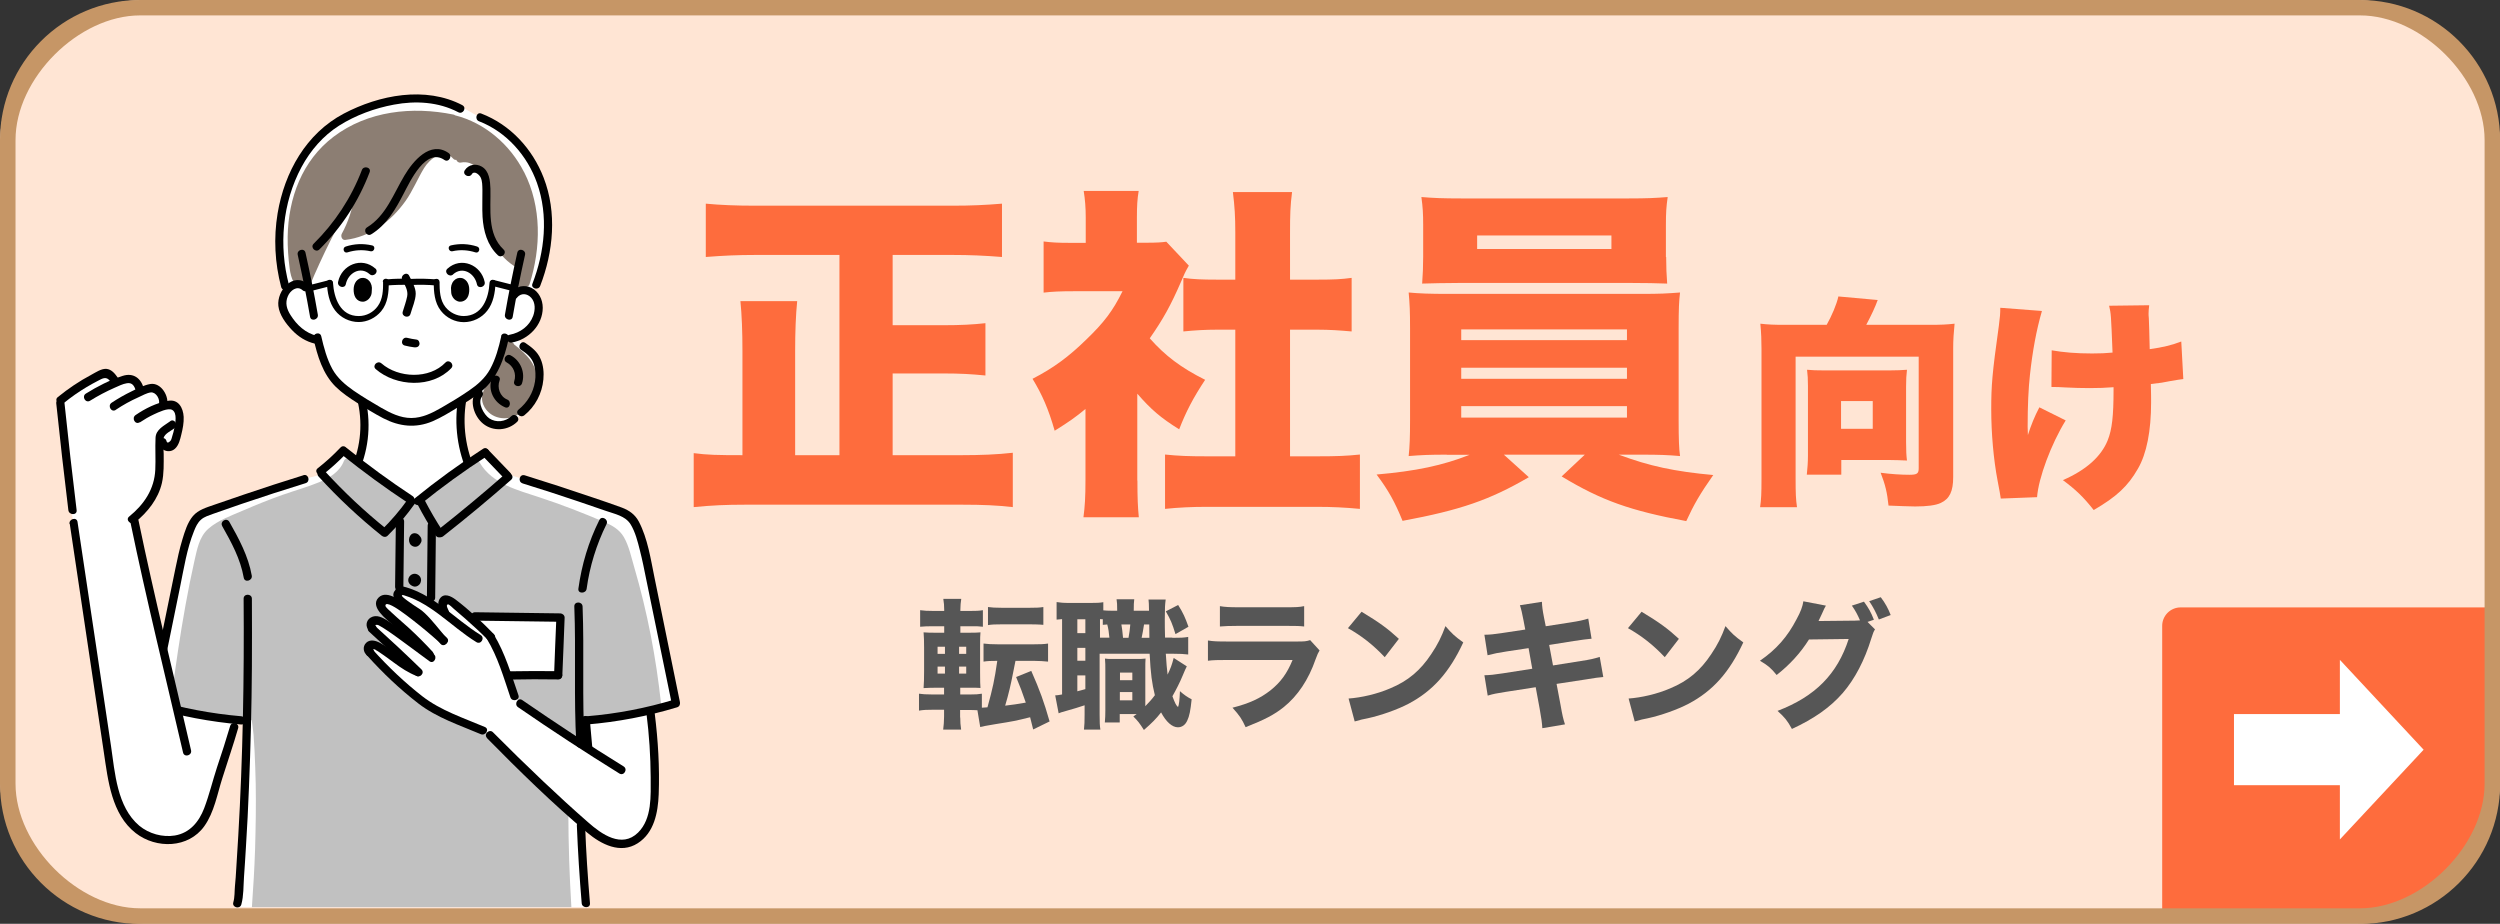 <?xml version="1.0" encoding="UTF-8"?>
<svg id="_レイヤー_2" data-name="レイヤー 2" xmlns="http://www.w3.org/2000/svg" viewBox="0 0 196.41 72.58">
  <rect x="0" y="0" width="196.41" height="72.58" fill="#333333" stroke="none"/>
  <defs>
    <style>
      .cls-1 {
        fill: #fe6c3d;
      }

      .cls-2 {
        fill: #8c7e73;
      }

      .cls-3 {
        fill: #c1c1c1;
      }

      .cls-4 {
        fill: #fff;
      }

      .cls-5 {
        fill: #c69666;
      }

      .cls-6 {
        fill: #ffe5d4;
      }

      .cls-7 {
        fill: #565656;
      }
    </style>
  </defs>
  <g id="_レイヤー_1-2" data-name="レイヤー 1">
    <g>
      <g>
        <rect class="cls-6" x="0" width="196.41" height="72.58" rx="11.38" ry="11.38"/>
        <path class="cls-1" d="M171.32,47.72h24.56v14.5c0,5.68-4.61,10.29-10.29,10.29h-15.72v-23.34c0-.8.65-1.45,1.45-1.45Z"/>
        <polygon class="cls-4" points="190.41 58.9 183.83 51.84 183.83 56.1 175.51 56.1 175.51 61.69 183.83 61.69 183.83 65.95 190.41 58.9"/>
        <path class="cls-5" d="M185.41,1.21c4.85,0,9.79,4.94,9.79,9.79v50.57c0,4.85-4.94,9.79-9.79,9.79H11.01c-4.85,0-9.79-4.94-9.79-9.79V11.01C1.21,6.16,6.16,1.21,11.01,1.21M185.41,0H11.01C4.93,0,0,4.93,0,11.01v50.57c0,6.08,4.93,11.01,11.01,11.01h174.4c6.08,0,11.01-4.93,11.01-11.01V11.01C196.41,4.93,191.49,0,185.41,0h0Z"/>
      </g>
      <g>
        <path class="cls-7" d="M75.44,56.36c0,.34.02.62.07.96h-1.41c.04-.34.07-.64.07-1.02v-.54h-.86c-.48,0-.76.01-1.11.07v-1.33c.31.04.51.06,1.03.06h.94v-.53h-.48c-.51,0-.74.01-1.13.03.03-.4.04-.76.04-1.31v-1.88c0-.55-.01-.8-.04-1.19.35.03.51.03,1.12.03h.5v-.51h-.85c-.5,0-.69.01-1.04.04v-1.3c.31.04.55.06,1.12.06h.77v-.09c0-.32-.02-.56-.07-.86h1.41c-.04.26-.07.53-.07.86v.09h.67c.56,0,.79-.01,1.1-.06v1.3c-.33-.04-.45-.04-1.02-.04h-.75v.51h.68c.52,0,.69-.01.9-.03-.02.22-.03.46-.03,1.09v2.05c0,.71.01.98.03,1.23-.24-.02-.4-.02-.95-.02h-.64v.53h.81c.41,0,.57-.01.89-.06v1.1l.44-.03c.42-1.53.55-2.12.77-3.65-.53,0-.75.01-1.08.06v-1.42c.32.04.62.06,1.13.06h2.82c.51,0,.8-.01,1.12-.06v1.42c-.32-.03-.66-.06-1.12-.06h-1.44q-.03.17-.2,1c-.15.79-.34,1.62-.61,2.52.73-.09.88-.11,1.62-.24-.29-.85-.43-1.22-.76-2.01l1.19-.48c.68,1.54,1,2.43,1.44,3.97l-1.29.63c-.12-.48-.13-.54-.24-.96-1.16.29-1.33.32-2.71.54-.8.13-.96.17-1.21.23l-.22-1.32c-.2-.01-.4-.02-.68-.02h-.68v.6ZM73.66,50.81v.56h.58v-.56h-.58ZM73.66,52.37v.55h.58v-.55h-.58ZM75.91,51.37v-.56h-.56v.56h.56ZM75.91,52.92v-.55h-.56v.55h.56ZM77.62,47.69c.31.04.55.06,1.1.06h2.15c.55,0,.79-.01,1.1-.06v1.4q-.12,0-.26-.02c-.15-.01-.47-.02-.84-.02h-2.15c-.52,0-.79.01-1.1.06v-1.41Z"/>
        <path class="cls-7" d="M92.11,50.11c.68,0,.87-.01,1.24-.07v1.38c-.37-.04-.56-.06-1.24-.06h-.52c.04.69.09,1.22.14,1.64.24-.51.32-.7.48-1.31l1.03.66c-.1.2-.13.26-.33.74-.21.51-.52,1.12-.8,1.61.2.54.29.72.44.85.08-.17.12-.54.15-1.25.3.27.58.47.92.64-.09.89-.18,1.33-.34,1.66-.15.35-.42.54-.74.54-.45,0-.93-.43-1.32-1.17-.42.53-.69.8-1.35,1.38-.33-.52-.48-.72-.83-1.06.12-.08.15-.11.26-.19h-1.33v.66h-1.17c.03-.33.04-.58.04-.95v-3.11c0-.48,0-.59-.03-.96.19.03.3.03.67.03h1.84c.28,0,.4,0,.68-.03-.02.26-.02.39-.02.96v2.78c.32-.33.52-.55.75-.86-.23-.95-.33-1.67-.41-3.26h-3.93v4.76c0,.62.01.89.06,1.2h-1.29c.04-.34.05-.66.05-1.21v-.7c-.47.15-.91.3-1.34.41-.52.15-.54.15-.7.22l-.27-1.41c.11,0,.22-.01.54-.07v-5.92c-.19.01-.28.02-.43.04v-1.38c.25.04.51.07,1,.07h1.65c.52,0,.74-.01,1.02-.06v.64c.18.02.36.03.59.03h.5c0-.52-.01-.64-.05-.9h1.39c-.03.26-.04.41-.04.9h1.2c-.01-.56-.01-.62-.04-.88h1.35c-.05.4-.07.6-.07,1.57,0,.45,0,.74.02,1.42h.56ZM84.64,49.74h.63v-1.09h-.63v1.09ZM84.64,51.91h.63v-1.01h-.63v1.01ZM84.64,54.31c.26-.07.33-.08.63-.17v-1.08h-.63v1.24ZM87.16,50.11c-.04-.43-.08-.72-.17-1.05-.15.01-.2.01-.35.03v-.44c-.1,0-.13,0-.22-.01v1.46h.74ZM87.98,55.02h.98v-.65h-.98v.65ZM87.99,53.44h.97v-.6h-.97v.6ZM88.66,50.11c.07-.35.11-.69.14-1.05h-.7c.05.32.09.54.13,1.05h.43ZM90.3,50.11c0-.14,0-.48-.01-1.05h-.41c-.07.44-.11.69-.19,1.05h.61ZM92.56,47.53c.4.64.55.98.81,1.71l-1.02.58c-.26-.85-.38-1.13-.76-1.79l.97-.5Z"/>
        <path class="cls-7" d="M94.9,50.32c.47.07.68.08,1.66.08h5.3c.64,0,.75-.01,1.07-.11l.74.81c-.12.2-.17.31-.31.69-.56,1.62-1.41,2.88-2.5,3.76-.75.6-1.5.99-3,1.58-.3-.65-.45-.88-1.03-1.53,1.33-.34,2.17-.73,2.98-1.36.8-.64,1.3-1.32,1.74-2.39h-5.01c-.9,0-1.23.01-1.64.06v-1.6ZM95.83,47.62c.4.07.76.09,1.52.09h3.61c.89,0,1.1-.01,1.5-.09v1.6c-.37-.04-.54-.05-1.47-.05h-3.66c-.7,0-1.14.02-1.49.05v-1.6Z"/>
        <path class="cls-7" d="M106.97,48.06c1.42.86,2.05,1.32,2.93,2.13l-1.11,1.44c-.91-.97-1.84-1.69-2.89-2.28l1.08-1.3ZM105.94,54.88c1.01-.07,2.27-.36,3.28-.8,1.4-.58,2.38-1.41,3.23-2.7.5-.74.79-1.33,1.11-2.19.52.6.72.79,1.4,1.28-1.09,2.35-2.39,3.81-4.3,4.82-.88.46-2.15.91-3.2,1.14q-.28.05-.48.1c-.25.06-.32.08-.55.15l-.48-1.8Z"/>
        <path class="cls-7" d="M119.71,48.82q-.17-.91-.3-1.27l1.73-.27c.01.35.05.67.17,1.27l.13.65,1.94-.3c.71-.11.97-.17,1.4-.3l.26,1.58q-.48.04-1.39.18l-1.94.31.3,1.61,2.2-.35c.73-.11,1.02-.18,1.47-.32l.28,1.58q-.38.02-1.44.2l-2.23.34.31,1.64c.15.86.21,1.1.35,1.54l-1.78.3c-.01-.32-.08-.84-.21-1.54l-.31-1.68-2.38.37c-.68.11-.93.15-1.39.29l-.26-1.6c.45-.01.73-.04,1.45-.15l2.31-.36-.29-1.62-1.72.26c-.77.12-.89.15-1.5.3l-.25-1.61c.48-.01.68-.03,1.49-.15l1.72-.26-.12-.63Z"/>
        <path class="cls-7" d="M128.97,48.06c1.42.86,2.05,1.32,2.93,2.13l-1.11,1.44c-.91-.97-1.84-1.69-2.89-2.28l1.08-1.3ZM127.94,54.88c1.01-.07,2.27-.36,3.28-.8,1.4-.58,2.38-1.41,3.23-2.7.5-.74.79-1.33,1.11-2.19.52.6.72.79,1.4,1.28-1.09,2.35-2.39,3.81-4.3,4.82-.88.46-2.15.91-3.2,1.14q-.28.05-.48.1c-.25.06-.32.08-.55.15l-.48-1.8Z"/>
        <path class="cls-7" d="M147.3,49.46c-.11.17-.14.26-.28.69-.53,1.73-1.3,3.2-2.25,4.3-.99,1.13-2.24,2.01-3.99,2.82-.36-.66-.55-.89-1.13-1.42,2.97-1.14,4.69-2.88,5.59-5.65l-3.12.04c-.67,1.07-1.53,2-2.54,2.79-.46-.56-.66-.73-1.31-1.12,1.29-.89,2.16-1.88,2.88-3.27.32-.58.47-1,.53-1.4l1.77.34c-.05.08-.17.3-.32.66-.1.22-.14.31-.26.55l2.86-.03c.12,0,.23-.01.4-.02-.19-.44-.35-.75-.64-1.16l.95-.31c.37.51.54.81.78,1.42l-.5.17.59.59ZM147.76,46.92c.35.46.59.9.78,1.4l-.93.35c-.22-.55-.47-1.02-.76-1.44l.91-.31Z"/>
      </g>
      <g>
        <g>
          <path class="cls-1" d="M65.95,20.03h-6.61c-1.36,0-2.5.05-3.89.16v-4.19c1.14.11,2.42.16,3.86.16h15.55c1.39,0,2.56-.05,3.86-.16v4.19c-1.36-.11-2.56-.16-3.86-.16h-4.73v5.52h4c1.33,0,2.31-.05,3.29-.16v4.11c-1.12-.11-1.99-.16-3.29-.16h-4v6.42h5.44c1.44,0,2.77-.05,4-.19v4.27c-1.2-.14-2.39-.19-3.97-.19h-17.05c-1.52,0-2.61.05-4.05.19v-4.24c1.06.14,1.85.16,3.83.16v-8.16c0-1.55-.05-2.86-.16-3.94h4.46c-.11,1.09-.16,2.42-.16,3.92v8.18h3.48v-15.72Z"/>
          <path class="cls-1" d="M89.36,37.76c0,1.39.03,2.04.11,2.88h-4.35c.11-.84.16-1.55.16-2.99v-5.52c-.79.65-1.25.98-2.42,1.71-.49-1.71-.98-2.83-1.74-4.08,1.69-.87,2.88-1.77,4.24-3.1,1.36-1.31,2.07-2.23,2.83-3.78h-3.83c-1.06,0-1.71.03-2.37.11v-4.02c.62.08,1.09.11,2.09.11h1.22v-2.01c0-.73-.05-1.39-.16-2.07h4.32c-.11.63-.14,1.22-.14,2.09v1.98h.73c.84,0,1.25-.03,1.58-.08l1.77,1.88c-.3.52-.38.71-.62,1.28-.79,1.82-1.39,2.91-2.45,4.43,1.2,1.36,2.45,2.31,4.35,3.26-.95,1.44-1.5,2.5-2.04,3.89-1.47-.92-2.2-1.55-3.29-2.8v6.83ZM101.35,35.85h2.17c1.47,0,2.28-.03,3.32-.14v4.27c-1.14-.11-2.23-.16-3.29-.16h-8.84c-1.03,0-2.15.05-3.18.16v-4.27c1.06.11,1.9.14,3.26.14h2.26v-9.95h-1.41c-.92,0-1.79.05-2.67.14v-4.21c.73.11,1.5.14,2.67.14h1.41v-3.67c0-1.31-.05-2.07-.19-3.21h4.65c-.14,1.06-.16,1.79-.16,3.21v3.67h2.15c1.31,0,1.88-.03,2.69-.14v4.21c-.9-.08-1.74-.14-2.69-.14h-2.15v9.95Z"/>
          <path class="cls-1" d="M113.66,35.72c-1.36,0-2.01.03-2.99.11.08-.73.11-1.47.11-2.85v-7.15c0-1.39-.03-1.98-.11-2.85.82.08,1.74.11,2.99.11h15.34c1.39,0,1.96-.03,2.99-.11-.08.68-.11,1.28-.11,2.85v7.15c0,1.52.03,2.28.11,2.85-.9-.08-1.63-.11-2.99-.11h-1.82c2.39.9,4.43,1.33,7.42,1.6-1.03,1.47-1.52,2.31-2.12,3.62-4.38-.82-6.63-1.6-9.79-3.51l1.82-1.71h-6.36l1.96,1.77c-3.07,1.79-5.36,2.58-9.92,3.43-.6-1.47-1.09-2.37-2.04-3.64,3.1-.27,5.19-.71,7.31-1.55h-1.79ZM130.9,20.19c0,.76.03,1.47.08,2.09-.84-.03-1.69-.05-2.83-.05h-13.54c-1.17,0-2.04.03-2.88.05.05-.68.08-1.36.08-2.09v-2.53c0-.84-.03-1.39-.14-2.18.98.08,1.69.11,3.1.11h13.21c1.36,0,2.07-.03,3.04-.11-.11.76-.14,1.25-.14,2.18v2.53ZM114.8,26.72h13.02v-.84h-13.02v.84ZM114.8,29.76h13.02v-.87h-13.02v.87ZM114.8,32.81h13.02v-.9h-13.02v.9ZM116.05,18.5v1.06h10.55v-1.06h-10.55Z"/>
        </g>
        <g>
          <path class="cls-1" d="M143.51,25.52c.39-.69.78-1.59.92-2.23l3.09.28c-.21.58-.48,1.15-.9,1.95h4.99c.87,0,1.33-.02,1.95-.09-.07.71-.11,1.26-.11,1.93v10.13c0,1.1-.28,1.7-.97,2.02-.39.19-1.08.28-2.02.28-.37,0-1.36-.04-2.09-.07-.11-1.03-.25-1.63-.62-2.58.8.11,1.64.16,2.25.16s.74-.09.74-.51v-8.77h-9.67v9.62c0,1.13.02,1.59.11,2.21h-2.9c.09-.62.11-1.08.11-2.21v-10.26c0-.65-.02-1.2-.09-1.95.6.07,1.06.09,1.93.09h3.29ZM149.75,34.75c0,.67.02,1.04.07,1.43-.48-.02-.97-.04-1.36-.04h-3.8v1.15h-2.71c.05-.5.09-.94.09-1.5v-5.48c0-.53-.02-.85-.07-1.26.44.04.74.05,1.29.05h5.22c.57,0,.92-.02,1.34-.05-.05.41-.07.78-.07,1.33v4.37ZM144.64,33.69h2.49v-2.18h-2.49v2.18Z"/>
          <path class="cls-1" d="M160.42,24.44c-.44,1.52-.74,3.17-.94,5.02-.12,1.1-.18,2.42-.18,4.07,0,0,0,.16.02.65.25-.78.51-1.43.9-2.18l2.07,1.03c-1.15,1.86-2.14,4.53-2.25,6.03l-2.85.11q-.05-.37-.25-1.4c-.32-1.68-.5-3.73-.5-5.61s.07-2.78.6-6.58c.09-.67.11-.94.11-1.4l3.25.25ZM161.18,27.52c.9.16,1.91.25,3.18.25.65,0,1.1-.02,1.61-.07-.12-3.01-.12-3.04-.27-3.68l3.15-.04c-.04.34-.05.48-.05.67,0,.07,0,.18.02.34.02.34.04,1.17.07,2.44,1.03-.14,1.75-.32,2.48-.6l.16,2.95c-.3.04-.41.05-1.03.16-.64.12-.67.14-1.52.23.02.85.02,1.03.02,1.43,0,2.26-.35,4.05-1.04,5.23-.78,1.36-1.66,2.19-3.47,3.24-.81-1.03-1.4-1.59-2.42-2.35,1.84-.8,3.01-1.86,3.52-3.13.34-.85.46-1.89.46-3.96v-.21c-.69.05-1.13.07-1.89.07-.67,0-1.24-.02-1.86-.05q-.58-.04-1.13-.04l.02-2.88Z"/>
        </g>
      </g>
      <g>
        <g>
          <path class="cls-4" d="M27.52,37.64c1.03,1.15,2.29,2.1,3.69,2.76.33.16.67.3,1.03.35.48.08.98,0,1.44-.15,1.43-.43,2.67-1.44,3.38-2.75.06-.11.11-.22.13-.33.02-.15-.03-.3-.08-.45-.37-1.1-.71-2.22-.88-3.37-.17-1.15-.17-2.34.13-3.46-.02.09-1.37.13-1.53.14-.53.04-1.06.08-1.6.12-1.04.07-2.09.11-3.13.14-.4,0-1.14-.13-1.5.03-.33.15-.11.71-.08,1.02.08.96.05,1.93-.1,2.89-.16,1.05-.46,2.08-.89,3.06Z"/>
          <path d="M28.13,31.66c.39,1.82.16,3.73-.66,5.41-.18.38.38.71.56.33.9-1.84,1.15-3.9.72-5.91-.09-.41-.72-.24-.63.17h0Z"/>
          <path d="M35.99,31.33c-.33,2.04-.05,4.08.8,5.97.17.38.73.05.56-.33-.77-1.71-1.03-3.61-.73-5.46.07-.41-.56-.59-.63-.17h0Z"/>
          <path class="cls-4" d="M52.93,53.95s-.03-.07-.05-.1c-.57-3.07-1.23-6.13-1.88-9.18-.17-.81-.35-1.63-.63-2.41-.23-.64-.43-1.41-.97-1.81-.54-.4-1.2-.61-1.85-.81-2.48-.77-4.96-1.54-7.45-2.31-.83-.26-1.6-.86-2.11-1.56-1.82,1.25-3.64,2.49-5.46,3.74-1.92-1.34-3.76-2.69-5.68-4.03-.62.48-.89,1.33-1.56,1.72-.26.15-.55.22-.85.29-2.69.65-5.32,1.56-7.84,2.71-.36.16-.72.34-1.03.59-.31.26-.55.6-.74.96-.33.64-.52,1.34-.69,2.04-.92,3.72-1.66,7.48-2.22,11.27.46.26.92.5,1.42.66,0,.03,0,.06,0,.1.04,0,.08.02.12.03-.03.33.01.67.04.99.06.66.16,1.32.27,1.97.22,1.32.46,2.63.75,3.94.07.32.15.64.23.96.08.3.15.63.27.92.06.12.16.22.3.23.15,0,.28-.09.37-.2.19-.23.35-.49.5-.75.29-.53.5-1.1.7-1.67.22-.62.44-1.23.64-1.85.39-1.19.74-2.4,1-3.63.27-.03.54-.06.81-.09-.05,1.5-.1,3.03-.15,4.54-.06,1.81-.12,3.62-.26,5.42-.12,1.55-.25,3.09-.38,4.64h27.64c-.16-1.75-.3-3.49-.43-5.24.01,0,.02,0,.03.01-.08-.53-.14-1.07-.19-1.61.51.44,1.04.89,1.63,1.22,1.18.67,2.52.58,3.36-.56.92-1.25.82-2.85.79-4.33-.03-1.61-.13-3.22-.3-4.82.23-.04.45-.08.67-.14-.02-.07-.03-.14-.05-.21.13-.03.26-.05.39-.08.27-.05.62-.07.87-.19.49-.24.06-1.02-.04-1.38Z"/>
          <path class="cls-3" d="M19.61,56.6c.07,0,.12,0,.17-.03.03.18.13,1.05.14,1.14.03.43.05.86.08,1.29.04.86.07,1.71.09,2.57.03,1.72,0,3.43-.05,5.15-.05,1.52-.14,3.03-.25,4.55h25.1c-.15-2.47-.23-4.94-.24-7.41,0-.27-.27-.36-.46-.29-.88-1.04-1.8-2.04-2.77-2.99-1.03-1.01-2.17-1.91-3.1-3.01-.04-.05-.09-.08-.14-.1-.04-.05-.09-.1-.18-.12-2.11-.57-4.09-1.55-5.81-2.89-.85-.66-1.63-1.4-2.33-2.2-.36-.42-.7-.85-1.02-1.3-.02-.03-.21-.25-.19-.28.03-.05.39-.01.41-.01.32.05.61.23.88.41.35.23.68-.34.33-.56-.01,0-.02-.01-.03-.02-.02-.04-.05-.08-.1-.11-.38-.28-.93-.8-1-1.3-.11-.82.99.04,1.24.19.26.16.51-.1.48-.33.05-.13.02-.29-.13-.38-.36-.22-.75-.57-.85-.99-.05-.23-.04-.5.2-.61.26-.11.55.13.75.28.32.23.63-.26.38-.52,0-.03,0-.06,0-.09-.08-.44.57-.2.78-.14.31.09.61.2.9.33.44.19.85.43,1.24.71,0,0,0,.02,0,.02.05.19.21.25.36.22.27.09.5-.3.3-.55.07-.21.18-.26.33-.13.09.06.19.11.28.17.16.1.33.2.49.3.34.22.67.45.99.7.05.1.14.17.28.17,2.28,0,4.55.05,6.83.14-.08,1.52-.16,3.04-.24,4.56-1.21.04-2.4-.28-3.61-.07-.33.05-.28.46-.05.59.2.46.38,1.1.7,1.48.31.36.91.55,1.31.79,1.04.61,2.03,1.28,2.98,2.02.15.24.6.19.6-.15.01-.04.01-.09,0-.14,0-.37-.02-.74-.02-1.11,2.03-.24,4.05-.52,6.06-.85.21-.03.27-.22.22-.37-.39-3.64-1.08-7.24-2.11-10.76-.23-.78-.41-1.67-.82-2.38-.35-.6-.94-.93-1.56-1.19-1.65-.7-3.33-1.36-5.04-1.92-1.72-.57-3.73-1.05-4.72-2.73-.1-.17-.28-.19-.41-.12-.03,0-.05.02-.08.04-1.44.91-2.86,1.87-4.24,2.87-.05.03-.08.07-.1.12-.46.17-.95-.19-1.35-.42-.45-.25-.9-.51-1.33-.78-.87-.54-1.7-1.15-2.41-1.9-.07-.07-.14-.1-.21-.1-.16-.12-.44-.09-.54.15-.32.86-1.15,1.35-1.96,1.68-.92.38-1.9.65-2.84.98-1.04.37-2.07.78-3.08,1.22-.92.4-2.02.78-2.78,1.46-.72.64-.88,1.64-1.09,2.54-.26,1.15-.49,2.31-.7,3.48-.43,2.36-.76,4.73-1.1,7.1-.06.45-.13.88.37,1.08.55.22,1.26.26,1.84.35,1.31.22,2.62.39,3.94.51Z"/>
          <path d="M23.83,37.34c-1.57.49-3.13.99-4.68,1.52-.78.26-1.55.53-2.33.8-.6.21-1.24.39-1.66.88-.43.51-.64,1.21-.83,1.84-.23.75-.39,1.52-.55,2.29-.33,1.63-.67,3.26-1,4.88-.38,1.87-.77,3.75-1.15,5.62-.04.18.05.35.23.4,2.31.7,4.68,1.14,7.08,1.35.42.03.42-.62,0-.65-2.34-.2-4.65-.64-6.91-1.32.08.13.15.27.23.4.63-3.08,1.26-6.16,1.89-9.25.3-1.46.53-2.98,1.09-4.37.13-.33.28-.67.56-.91.26-.23.62-.33.94-.45.74-.26,1.49-.52,2.24-.78,1.67-.57,3.35-1.11,5.03-1.63.4-.12.23-.75-.17-.63h0Z"/>
          <path d="M17.45,41.32c.73,1.29,1.44,2.59,1.7,4.07.07.41.7.24.63-.17-.27-1.53-1.01-2.89-1.76-4.22-.21-.37-.77-.04-.56.33h0Z"/>
          <path d="M19.14,47.05c.05,6.21-.06,12.41-.42,18.61-.05.87-.1,1.73-.16,2.6-.03.45-.05.9-.1,1.34-.04.43-.01.88-.13,1.29-.12.4.51.58.63.17.19-.68.16-1.46.21-2.16.05-.77.11-1.55.15-2.32.1-1.58.18-3.15.24-4.73.13-3.15.21-6.3.23-9.45.01-1.79.01-3.57,0-5.36,0-.42-.66-.42-.65,0h0Z"/>
          <path d="M45.32,64.86c.08,2.04.21,4.07.38,6.1.03.41.69.42.65,0-.17-2.03-.31-4.06-.38-6.1-.02-.42-.67-.42-.65,0h0Z"/>
          <path d="M47.09,40.85c-.85,1.7-1.39,3.51-1.65,5.4-.06.41.6.41.65,0,.24-1.76.77-3.47,1.56-5.07.19-.37-.38-.7-.56-.33h0Z"/>
          <path d="M45.12,47.65c.14,3.6-.05,7.2.16,10.8.02.42.68.42.65,0-.21-3.6-.02-7.2-.16-10.8-.02-.42-.67-.42-.65,0h0Z"/>
          <path d="M41.03,37.97c1.48.46,2.96.93,4.42,1.43.72.24,1.44.49,2.16.74.68.24,1.52.39,1.93,1.05.37.6.56,1.36.73,2.04.19.74.34,1.49.49,2.24.32,1.54.63,3.08.95,4.62.36,1.75.72,3.51,1.08,5.26.08-.13.15-.27.23-.4-2.25.68-4.56,1.13-6.91,1.32-.41.03-.42.69,0,.65,2.4-.2,4.77-.65,7.08-1.35.18-.05.26-.22.23-.4-.67-3.26-1.33-6.53-2-9.79-.3-1.46-.53-3.06-1.23-4.4-.3-.56-.75-.88-1.33-1.1-.75-.28-1.51-.53-2.27-.79-1.78-.61-3.57-1.19-5.37-1.75-.4-.12-.57.5-.17.63h0Z"/>
          <g>
            <path d="M31.31,46.66c2.43.53,4.08,2.54,6.12,3.79.36.22.69-.34.33-.56-2.09-1.29-3.78-3.32-6.28-3.86-.41-.09-.58.54-.17.63h0Z"/>
            <path d="M31.26,46.21c-.98.58.3,1.51.81,1.83,1.04.64,1.75,1.62,2.54,2.54.27.32.73-.14.46-.46-.55-.64-1.08-1.36-1.69-1.94-.24-.23-.51-.41-.79-.58-.09-.06-1.13-.75-1.01-.82.36-.21.03-.78-.33-.56h0Z"/>
            <path d="M34.02,51.24c-.62-.68-1.28-1.34-1.96-1.96-.29-.26-.58-.51-.87-.77-.16-.14-.31-.28-.46-.42-.09-.09-.45-.38-.45-.5-.01-.43,1.04.31,1.17.4.33.23.65.47.97.72.76.59,1.5,1.21,2.22,1.85.31.28.77-.18.46-.46-.91-.82-1.85-1.59-2.84-2.32-.55-.4-1.84-1.54-2.53-.82-.69.72.65,1.71,1.11,2.12.95.83,1.86,1.69,2.71,2.63.28.31.74-.15.46-.46h0Z"/>
            <path d="M29,49.63c1.24,1.12,2.46,2.26,3.65,3.42.3.29.76-.17.46-.46-1.19-1.16-2.41-2.3-3.65-3.42-.31-.28-.77.18-.46.46h0Z"/>
            <path d="M29.46,49.11c.14-.04.26-.02.37.06.09.05.17.1.26.15.14.09.29.19.43.28.36.24.7.5,1.05.75.72.53,1.45,1.07,2.17,1.6.34.25.66-.32.33-.56-1.2-.89-2.38-1.84-3.64-2.64-.38-.24-.86-.5-1.31-.23-.38.23-.43.74-.11,1.04.31.29.77-.17.46-.46h0Z"/>
            <path d="M28.86,51.52c1.22,1.36,2.56,2.63,4.01,3.75,1.45,1.12,3.23,1.7,4.9,2.41.38.16.71-.4.33-.56-1.67-.71-3.46-1.29-4.91-2.41-1.4-1.09-2.69-2.32-3.88-3.64-.28-.31-.74.15-.46.46h0Z"/>
            <path d="M29.31,51.03c.08-.04.16-.02.23.05.09.05.18.1.26.16.13.08.26.17.38.26.27.19.54.39.81.59.54.4,1.09.76,1.72,1.01.39.16.56-.47.17-.63-1.12-.47-1.95-1.39-3.02-1.96-.33-.18-.78-.31-1.09-.01-.29.27-.24.75.06.98.33.25.79-.2.46-.46h0Z"/>
            <path d="M35.26,48c-.05-.12-.27-.48-.07-.52.09-.02.39.29.45.34.31.26.62.53.93.8.61.54,1.21,1.09,1.78,1.67.29.3.75-.16.46-.46-.94-.97-1.95-1.92-3.02-2.73-.35-.26-.89-.54-1.22-.09-.29.39-.05.94.13,1.32.17.38.74.05.56-.33h0Z"/>
            <path d="M38.24,50.18c.87,1.42,1.33,3.05,1.86,4.61.14.39.77.22.63-.17-.56-1.61-1.04-3.3-1.93-4.76-.22-.36-.78-.03-.56.33h0Z"/>
          </g>
          <g>
            <path d="M38.26,57.99c2.52,2.56,5.12,5.11,7.88,7.43,1.09.91,2.6,1.7,3.96.83,1.3-.83,1.59-2.41,1.65-3.84.08-2.11-.05-4.24-.31-6.34-.05-.41-.7-.42-.65,0,.21,1.66.32,3.33.33,5,0,1.44.12,3.24-.99,4.34-1.28,1.26-2.87.13-3.93-.81-1.2-1.05-2.38-2.13-3.54-3.23-1.33-1.26-2.64-2.54-3.93-3.84-.29-.3-.76.16-.46.46h0Z"/>
            <path d="M45.69,56.56c.08.75.12,1.5.2,2.24.04.41.7.42.65,0-.08-.75-.12-1.5-.2-2.24-.04-.41-.7-.42-.65,0h0Z"/>
            <path d="M40.7,55.56c2.61,1.8,5.27,3.54,7.96,5.21.36.22.69-.34.33-.56-2.7-1.67-5.35-3.41-7.96-5.21-.35-.24-.67.33-.33.56h0Z"/>
          </g>
          <path d="M26.75,35.16c-.56.59-1.15,1.13-1.79,1.63-.33.26.14.72.46.46.63-.5,1.23-1.05,1.79-1.63.29-.3-.17-.77-.46-.46h0Z"/>
          <path d="M25.03,37.44c1.53,1.68,3.19,3.23,4.96,4.65.14.11.32.13.46,0,.79-.77,1.5-1.62,2.14-2.52.24-.34-.32-.67-.56-.33-.61.86-1.29,1.65-2.04,2.39h.46c-1.77-1.42-3.43-2.97-4.96-4.65-.28-.31-.74.15-.46.46h0Z"/>
          <path d="M26.84,35.71c1.69,1.35,3.43,2.63,5.24,3.82.35.23.68-.33.33-.56-1.76-1.16-3.46-2.4-5.1-3.72-.32-.26-.79.2-.46.46h0Z"/>
          <path d="M33.05,39.61c1.68-1.36,3.42-2.62,5.23-3.79.35-.23.02-.79-.33-.56-1.86,1.2-3.65,2.5-5.36,3.89-.33.26.14.72.46.46h0Z"/>
          <path d="M37.91,35.81c.57.59,1.14,1.18,1.7,1.77.29.3.75-.16.46-.46-.57-.59-1.14-1.18-1.7-1.77-.29-.3-.75.16-.46.46h0Z"/>
          <path d="M39.7,37.23c-1.74,1.53-3.52,3.01-5.34,4.44-.33.26.13.72.46.46,1.82-1.43,3.6-2.91,5.34-4.44.31-.28-.15-.74-.46-.46h0Z"/>
          <path d="M32.79,39.6c.44.85.92,1.67,1.44,2.47.23.35.79.02.56-.33-.52-.8-1-1.62-1.44-2.47-.19-.37-.76-.04-.56.33h0Z"/>
          <path d="M31.1,40.97c-.02,1.71-.04,3.42-.06,5.13,0,.42.65.42.65,0,.02-1.71.04-3.42.06-5.13,0-.42-.65-.42-.65,0h0Z"/>
          <path d="M33.6,41.3c-.02,1.88-.04,3.77-.06,5.65,0,.42.65.42.65,0,.02-1.88.04-3.77.06-5.65,0-.42-.65-.42-.65,0h0Z"/>
          <path d="M33.01,42.72s.07-.1.09-.15c.05-.16,0-.34-.12-.46h0c-.09-.13-.24-.22-.4-.22-.45,0-.58.64-.3.92.15.15.39.2.57.08.05-.03.08-.07.12-.11,0,0,.01-.01.02-.02,0-.01.02-.02.03-.03Z"/>
          <path d="M33.08,45.57c0-.19-.11-.35-.27-.43-.02-.01-.04-.02-.06-.03-.37-.15-.77.22-.66.6.04.12.13.23.24.29.07.05.16.08.26.09.17,0,.34-.11.42-.25.02-.03.03-.07.04-.11.02-.05.03-.1.03-.15Z"/>
          <path d="M37.33,48.76c2.24.03,4.47.06,6.71.09-.11-.11-.22-.22-.33-.33-.07,1.51-.12,3.02-.18,4.52-.02.42.63.42.65,0,.07-1.51.12-3.02.18-4.52,0-.18-.16-.32-.33-.33-2.24-.03-4.47-.06-6.71-.09-.42,0-.42.65,0,.65h0Z"/>
          <path d="M40.04,53.39c1.27-.03,2.55-.03,3.82-.01.42,0,.42-.65,0-.65-1.27-.02-2.55-.01-3.82.01-.42,0-.42.66,0,.65h0Z"/>
          <g>
            <path class="cls-4" d="M15.7,64.52c-.57.75-1.43,1.28-2.36,1.42-.93.14-1.92-.13-2.63-.74-.64-.56-.76-1.53-1.26-2.22-.41-.57-.54-1.3-.65-2-1.09-6.69-2.06-13.32-3.06-20.02-.48-3.2-.72-6.53-.91-9.76.76-.53,1.53-1.04,2.31-1.53.21-.13.43-.27.68-.33.24-.06.52-.05.73.09.2.14.31.37.41.6.22-.13.44-.21.69-.28.25-.07.53-.06.75.06.28.16.42.48.55.78.23-.06.48-.07.71-.14.1-.03.21-.06.31-.06.27,0,.51.21.64.45.13.24.17.52.24.78.35-.02.73.03.97.29.11.12.17.27.21.42.18.68.09,1.4-.09,2.08-.08.29-.19.59-.43.76-.08.06-.18.1-.28.09-.08,0-.16-.05-.22-.09-.2-.13-.37-.32-.47-.55.01.61-.07,1.3-.05,1.92,0,.48.02.97-.08,1.45-.26,1.19-1.17,2.11-2.04,2.97,1.53,6.15,3.02,12.17,4.47,18.34.41,1.76.85,3.41.9,5.22Z"/>
            <g>
              <g>
                <path d="M4.42,31.7c.29,2.79.61,5.59.95,8.38.05.41.7.42.65,0-.34-2.79-.66-5.58-.95-8.38-.04-.41-.7-.42-.65,0h0Z"/>
                <path d="M5.01,31.67c.56-.46,1.16-.88,1.78-1.25.29-.17.58-.34.88-.49.4-.21.69-.4,1,.04.24.34.81.01.56-.33-.21-.3-.47-.62-.87-.66-.4-.03-.84.28-1.18.46-.94.5-1.82,1.09-2.64,1.76-.33.26.14.72.46.46h0Z"/>
                <path d="M7.08,31.48c.61-.38,1.25-.72,1.91-1.01.3-.13.65-.31.97-.36.44-.08.61.23.71.6.11.41.73.23.63-.17-.21-.82-.82-1.28-1.66-1.01-1.02.33-1.99.83-2.89,1.39-.36.22-.03.79.33.56h0Z"/>
                <path d="M9.09,32.2c.57-.38,1.16-.71,1.79-.99.27-.12.67-.35.97-.38.42-.04.75.56.63.92-.12.4.51.57.63.17.23-.75-.45-1.9-1.31-1.75-.5.09-1.02.36-1.47.58-.54.26-1.06.56-1.56.89-.35.23-.02.8.33.56h0Z"/>
                <path d="M10.98,33.19c.36-.24.73-.46,1.12-.64.33-.15,1.11-.54,1.44-.34.4.25.23,1.03.16,1.41-.04.22-.1.45-.17.66-.03.1-.06.25-.12.33-.08.1-.27.28-.33.04-.1-.41-.73-.23-.63.17.14.57.85.84,1.3.43.3-.27.41-.75.5-1.13.11-.44.2-.91.18-1.37-.04-.72-.42-1.41-1.23-1.26-.91.16-1.79.6-2.55,1.12-.34.24-.02.8.33.56h0Z"/>
                <path d="M13.38,33.09c-.49.36-1.13.64-1.16,1.3-.04.83.02,1.67-.02,2.51-.07,1.53-.88,2.73-2.05,3.68-.33.26.14.72.46.46.98-.79,1.82-1.84,2.11-3.09.17-.75.14-1.53.14-2.3,0-.37-.1-.91,0-1.26.09-.32.57-.54.84-.74.33-.25,0-.81-.33-.56h0Z"/>
              </g>
              <g>
                <path d="M5.48,41.15c.89,5.99,1.79,11.98,2.68,17.97.33,2.2.6,4.85,2.5,6.33,1.62,1.26,4.15,1.2,5.39-.54.78-1.09,1.02-2.53,1.42-3.78.41-1.31.86-2.6,1.24-3.92.12-.4-.51-.58-.63-.17-.32,1.09-.67,2.17-1.03,3.24-.35,1.07-.61,2.17-1.01,3.22-.41,1.07-1.13,1.94-2.3,2.14-.98.16-2.04-.14-2.8-.77-1.75-1.48-1.91-4.17-2.22-6.27-.41-2.75-.82-5.5-1.23-8.25-.47-3.12-.93-6.23-1.4-9.35-.06-.41-.69-.24-.63.17h0Z"/>
                <path d="M10.25,41.05c1.25,6.05,2.74,12.05,4.13,18.07.09.41.72.24.63-.17-1.38-6.02-2.88-12.02-4.13-18.07-.08-.41-.71-.24-.63.17h0Z"/>
              </g>
            </g>
          </g>
        </g>
        <g>
          <path class="cls-4" d="M41.88,22.98c.37.35.38.92.35,1.43-.02.29-.04.59-.18.85-.1.18-.25.33-.39.48-.38.37-.78.81-1.31.85.75.27,1.39.84,1.74,1.55.35.72.41,1.57.15,2.32-.22.65-.65,1.21-1.07,1.75-.31.4-.65.81-1.11,1.04-.72.35-1.67.12-2.19-.5-.52-.61-.56-1.59-.24-2.33-1.16,1.27-2.71,2.18-4.38,2.58-.49.12-1,.19-1.5.11-.38-.06-.74-.21-1.09-.37-1.2-.54-2.34-1.19-3.41-1.95-.45-.32-.9-.67-1.22-1.12-.34-.47-.52-1.04-.7-1.59-.16-.49-.27-.93-.43-1.42-.85-.17-1.67-.59-2.17-1.29-.51-.7-.64-1.69-.21-2.44.04-.07.21,0,.18-.08-.71-2.16-1.01-4.48-.63-6.72.38-2.24,1.49-4.39,3.25-5.82.45-.37.95-.69,1.45-.98,1.51-.87,3.17-1.49,4.9-1.66s3.52.12,5.04.98c.35.2.7.41,1.06.59.36.18.71.36,1.06.57,1.61.97,2.88,2.48,3.56,4.23,1.12,2.89.66,6.07-.53,8.93Z"/>
          <path class="cls-2" d="M41.17,13.52c-1.09-2.15-3.07-3.87-5.42-4.46-.03-.03-.08-.05-.13-.06-3.23-.66-6.73-.29-9.41,1.74-2.48,1.88-3.56,4.82-3.61,7.86-.01.84.05,1.68.16,2.51.1.72.35,1.63,1.26,1.58.16,0,.25-.1.31-.23,1.01-2.41,2.18-4.75,3.5-7-.15,1.01-.48,1.99-.98,2.91-.1.19.02.51.27.48,1.99-.24,3.6-1.46,4.74-3.06.58-.82.94-1.74,1.46-2.59.43-.71,1.53-1.61,2.28-.74.08.09.16.11.25.1.05.14.19.25.37.21,1.01-.2,1.71.76,1.91,1.63.22.94.08,1.91.15,2.86.12,1.56.93,2.94,2.27,3.74-.05.41-.1.81-.16,1.22-.02.17.16.31.32.32.19,0,.39.01.58.02.14,0,.26-.1.31-.23.91-2.86.96-6.08-.42-8.8Z"/>
          <path class="cls-2" d="M40.38,27.03s-.05-.08-.09-.11c-.05-.03-.09-.06-.14-.08-.04-.03-.08-.07-.12-.1-.26-.21-.62.06-.55.31-.05.06-.08.12-.11.19-.09.23-.08.5-.11.75-.06.39-.17.76-.34,1.12-.44.92-1.48,1.77-.86,2.87.53.92,1.69,1.1,2.58.63.94-.5,1.51-1.56,1.55-2.61.05-1.38-.85-2.18-1.81-2.95Z"/>
          <g>
            <path d="M23.39,20.02c.36,1.62.69,3.24.97,4.87.07.4.68.23.61-.17-.28-1.63-.61-3.26-.97-4.87-.09-.4-.7-.23-.61.17h0Z"/>
            <path d="M40.64,19.85c-.36,1.62-.69,3.24-.97,4.87-.07.4.54.57.61.17.28-1.63.61-3.26.97-4.87.09-.4-.52-.57-.61-.17h0Z"/>
            <path d="M39.38,26.42c-.19.87-.44,1.78-.87,2.57-.39.72-1.01,1.25-1.67,1.7-.7.48-1.43.92-2.16,1.34-.73.42-1.51.81-2.37.81s-1.64-.39-2.37-.81c-.73-.42-1.46-.86-2.16-1.34-.66-.46-1.28-.99-1.67-1.7-.43-.79-.67-1.7-.87-2.57-.09-.4-.7-.23-.61.17.3,1.36.73,2.8,1.75,3.8.49.48,1.07.87,1.65,1.24.68.43,1.37.86,2.08,1.23,1.26.65,2.54.8,3.87.24.72-.31,1.39-.73,2.06-1.14.59-.36,1.18-.73,1.72-1.16,1.32-1.06,1.85-2.59,2.21-4.2.09-.4-.52-.57-.61-.17h0Z"/>
            <path d="M31.61,21.98c.19.41.47.83.38,1.3-.08.41-.23.81-.35,1.21-.11.39.5.56.61.17.14-.5.4-1.06.41-1.58.01-.48-.31-.99-.51-1.41-.17-.37-.72-.05-.55.32h0Z"/>
            <path d="M31.81,27.15c.25.06.49.11.75.14.17.02.34-.04.39-.22.04-.15-.05-.37-.22-.39-.25-.03-.5-.08-.75-.14-.4-.09-.57.52-.17.61h0Z"/>
            <path d="M29.52,29c1.59,1.38,4.41,1.52,5.93-.07.28-.29-.16-.74-.45-.45-1.27,1.33-3.7,1.23-5.03.07-.31-.27-.76.18-.45.45h0Z"/>
            <path d="M40.62,23.38c.31-.38.8-.34,1.12.02.34.38.31.96.15,1.41-.29.8-1.02,1.34-1.85,1.49-.4.07-.23.68.17.61,1.3-.22,2.43-1.37,2.43-2.73,0-.64-.31-1.28-.9-1.57-.53-.26-1.19-.13-1.57.33-.26.31.19.76.45.45h0Z"/>
            <path d="M24.21,22.35c-1.15-1.04-2.48.47-2.34,1.69.08.7.58,1.37,1.06,1.88.5.53,1.11.92,1.82,1.08.4.09.57-.52.17-.61-.91-.21-1.6-.85-2.09-1.63-.3-.47-.45-.96-.21-1.5.18-.42.71-.86,1.15-.46.3.27.75-.17.45-.45h0Z"/>
            <path d="M35.54,19.74c.62-.14,1.22-.1,1.82.09.29.09.42-.36.13-.46-.68-.22-1.37-.25-2.07-.09-.3.07-.17.52.13.46h0Z"/>
            <path d="M29.23,19.28c-.7-.16-1.39-.13-2.07.09-.29.09-.17.55.13.46.6-.19,1.2-.23,1.82-.09.3.07.43-.39.13-.46h0Z"/>
            <path d="M36.75,22.23c-.09-.19-.29-.36-.5-.39-.23-.04-.45.05-.6.22-.18.2-.25.49-.21.75,0,.14.01.27.06.4.09.22.24.38.46.46.22.08.46.02.63-.13.18-.16.25-.4.27-.63.02-.23,0-.47-.11-.68Z"/>
            <path d="M35.6,21.55c.74-.66,1.69-.08,1.87.78.08.4.69.23.61-.17-.28-1.36-1.86-2.02-2.93-1.05-.3.27.15.72.45.45h0Z"/>
            <path d="M27.9,22.23c.09-.19.29-.36.5-.39.23-.04.45.05.6.22.18.2.25.49.21.75,0,.14-.01.27-.06.4-.09.22-.24.38-.46.46-.22.08-.46.02-.63-.13-.18-.16-.25-.4-.27-.63-.02-.23,0-.47.11-.68Z"/>
            <path d="M29.49,21.1c-1.07-.96-2.65-.3-2.93,1.05-.08.4.53.57.61.17.18-.86,1.13-1.44,1.87-.78.3.27.75-.17.45-.45h0Z"/>
            <path d="M35.24,12.02c-1.44-1-2.8.65-3.46,1.76-.86,1.43-1.45,3.17-2.94,4.08-.35.21-.03.76.32.55,1.22-.74,1.92-1.98,2.56-3.21.5-.95,1.74-3.64,3.2-2.63.34.23.65-.32.32-.55h0Z"/>
            <path d="M28.43,13.36c-.83,2.18-2.13,4.15-3.79,5.79-.29.29.16.73.45.45,1.74-1.72,3.08-3.78,3.95-6.07.15-.38-.47-.55-.61-.17h0Z"/>
            <path d="M37.06,13.69c.22-.33.62.06.71.27.13.29.12.63.13.95.01.71-.03,1.42.01,2.13.07,1.11.37,2.22,1.2,3.01.3.28.75-.17.45-.45-1.3-1.23-.99-3.17-1.03-4.78-.02-.62-.09-1.39-.68-1.73-.46-.27-1.04-.17-1.33.28-.23.34.32.66.55.32h0Z"/>
            <path d="M36.34,8.27c-2.91-1.53-6.55-.81-9.34.66-2.95,1.56-4.65,4.6-5.19,7.83-.32,1.93-.22,3.9.28,5.79.1.39.72.23.61-.17-.81-3.06-.52-6.45.99-9.26.71-1.31,1.69-2.45,2.95-3.25,1.3-.82,2.8-1.37,4.31-1.65,1.7-.32,3.5-.22,5.06.6.36.19.68-.36.32-.55h0Z"/>
            <path d="M37.64,9.53c2.15.83,3.79,2.7,4.55,4.85.91,2.57.61,5.4-.36,7.91-.15.38.47.55.61.17,1.04-2.68,1.33-5.77.27-8.5-.88-2.27-2.61-4.16-4.9-5.04-.38-.15-.55.47-.17.61h0Z"/>
            <path d="M40.94,27.48c.45.3.84.61,1.01,1.15.13.43.15.91.08,1.35-.14.88-.6,1.64-1.29,2.2-.32.26.13.7.45.45.86-.69,1.4-1.72,1.5-2.82.05-.54,0-1.11-.22-1.61-.24-.57-.7-.92-1.2-1.26-.34-.23-.66.32-.32.55h0Z"/>
            <path d="M37.43,30.7c-.61.78-.18,2.02.53,2.59.79.64,1.95.55,2.67-.15.29-.28-.16-.73-.45-.45-.46.45-1.2.54-1.74.18-.42-.29-.96-1.22-.57-1.72.25-.32-.19-.77-.45-.45h0Z"/>
            <path d="M38.64,29.72c-.34.92.16,1.91,1.04,2.28.38.16.54-.46.17-.61-.58-.24-.81-.94-.6-1.5.14-.38-.47-.55-.61-.17h0Z"/>
            <path d="M39.8,28.47c.54.29.79.9.6,1.48-.13.39.48.55.61.17.28-.84-.11-1.79-.89-2.2-.36-.19-.68.36-.32.55h0Z"/>
            <g>
              <path d="M34.07,22.14c.01.8.06,1.63.57,2.28.43.55,1.1.89,1.8.89.71,0,1.41-.34,1.84-.9.49-.62.61-1.43.66-2.2.02-.31-.46-.3-.48,0-.07,1.23-.57,2.61-2.03,2.62-.55,0-1.09-.28-1.43-.7-.45-.56-.46-1.31-.47-1.99,0-.31-.48-.31-.48,0h0Z"/>
              <path d="M38.67,22.46c.51.13,1.02.26,1.53.39.3.08.42-.38.13-.46-.51-.13-1.02-.26-1.53-.39-.3-.08-.42.38-.13.46h0Z"/>
              <path d="M34.28,21.95c-.65-.05-1.29-.07-1.94-.04-.3.01-.31.49,0,.48.65-.03,1.29-.02,1.94.04.3.03.3-.45,0-.48h0Z"/>
              <path d="M30.1,22.14c0,.66-.02,1.36-.42,1.91-.34.48-.9.78-1.49.78-1.46.01-1.95-1.41-2.03-2.62-.02-.3-.49-.31-.48,0,.04.76.17,1.55.64,2.17.44.58,1.14.92,1.86.92.68,0,1.33-.33,1.76-.84.55-.66.6-1.51.61-2.33,0-.31-.47-.31-.48,0h0Z"/>
              <path d="M25.85,22.01c-.51.13-1.02.26-1.53.39-.3.08-.17.53.13.46.51-.13,1.02-.26,1.53-.39.3-.08.17-.53-.13-.46h0Z"/>
              <path d="M30.36,22.43c.65-.05,1.29-.07,1.94-.04.31.01.31-.46,0-.48-.65-.03-1.29-.02-1.94.04-.3.03-.31.5,0,.48h0Z"/>
            </g>
          </g>
        </g>
      </g>
    </g>
  </g>
</svg>